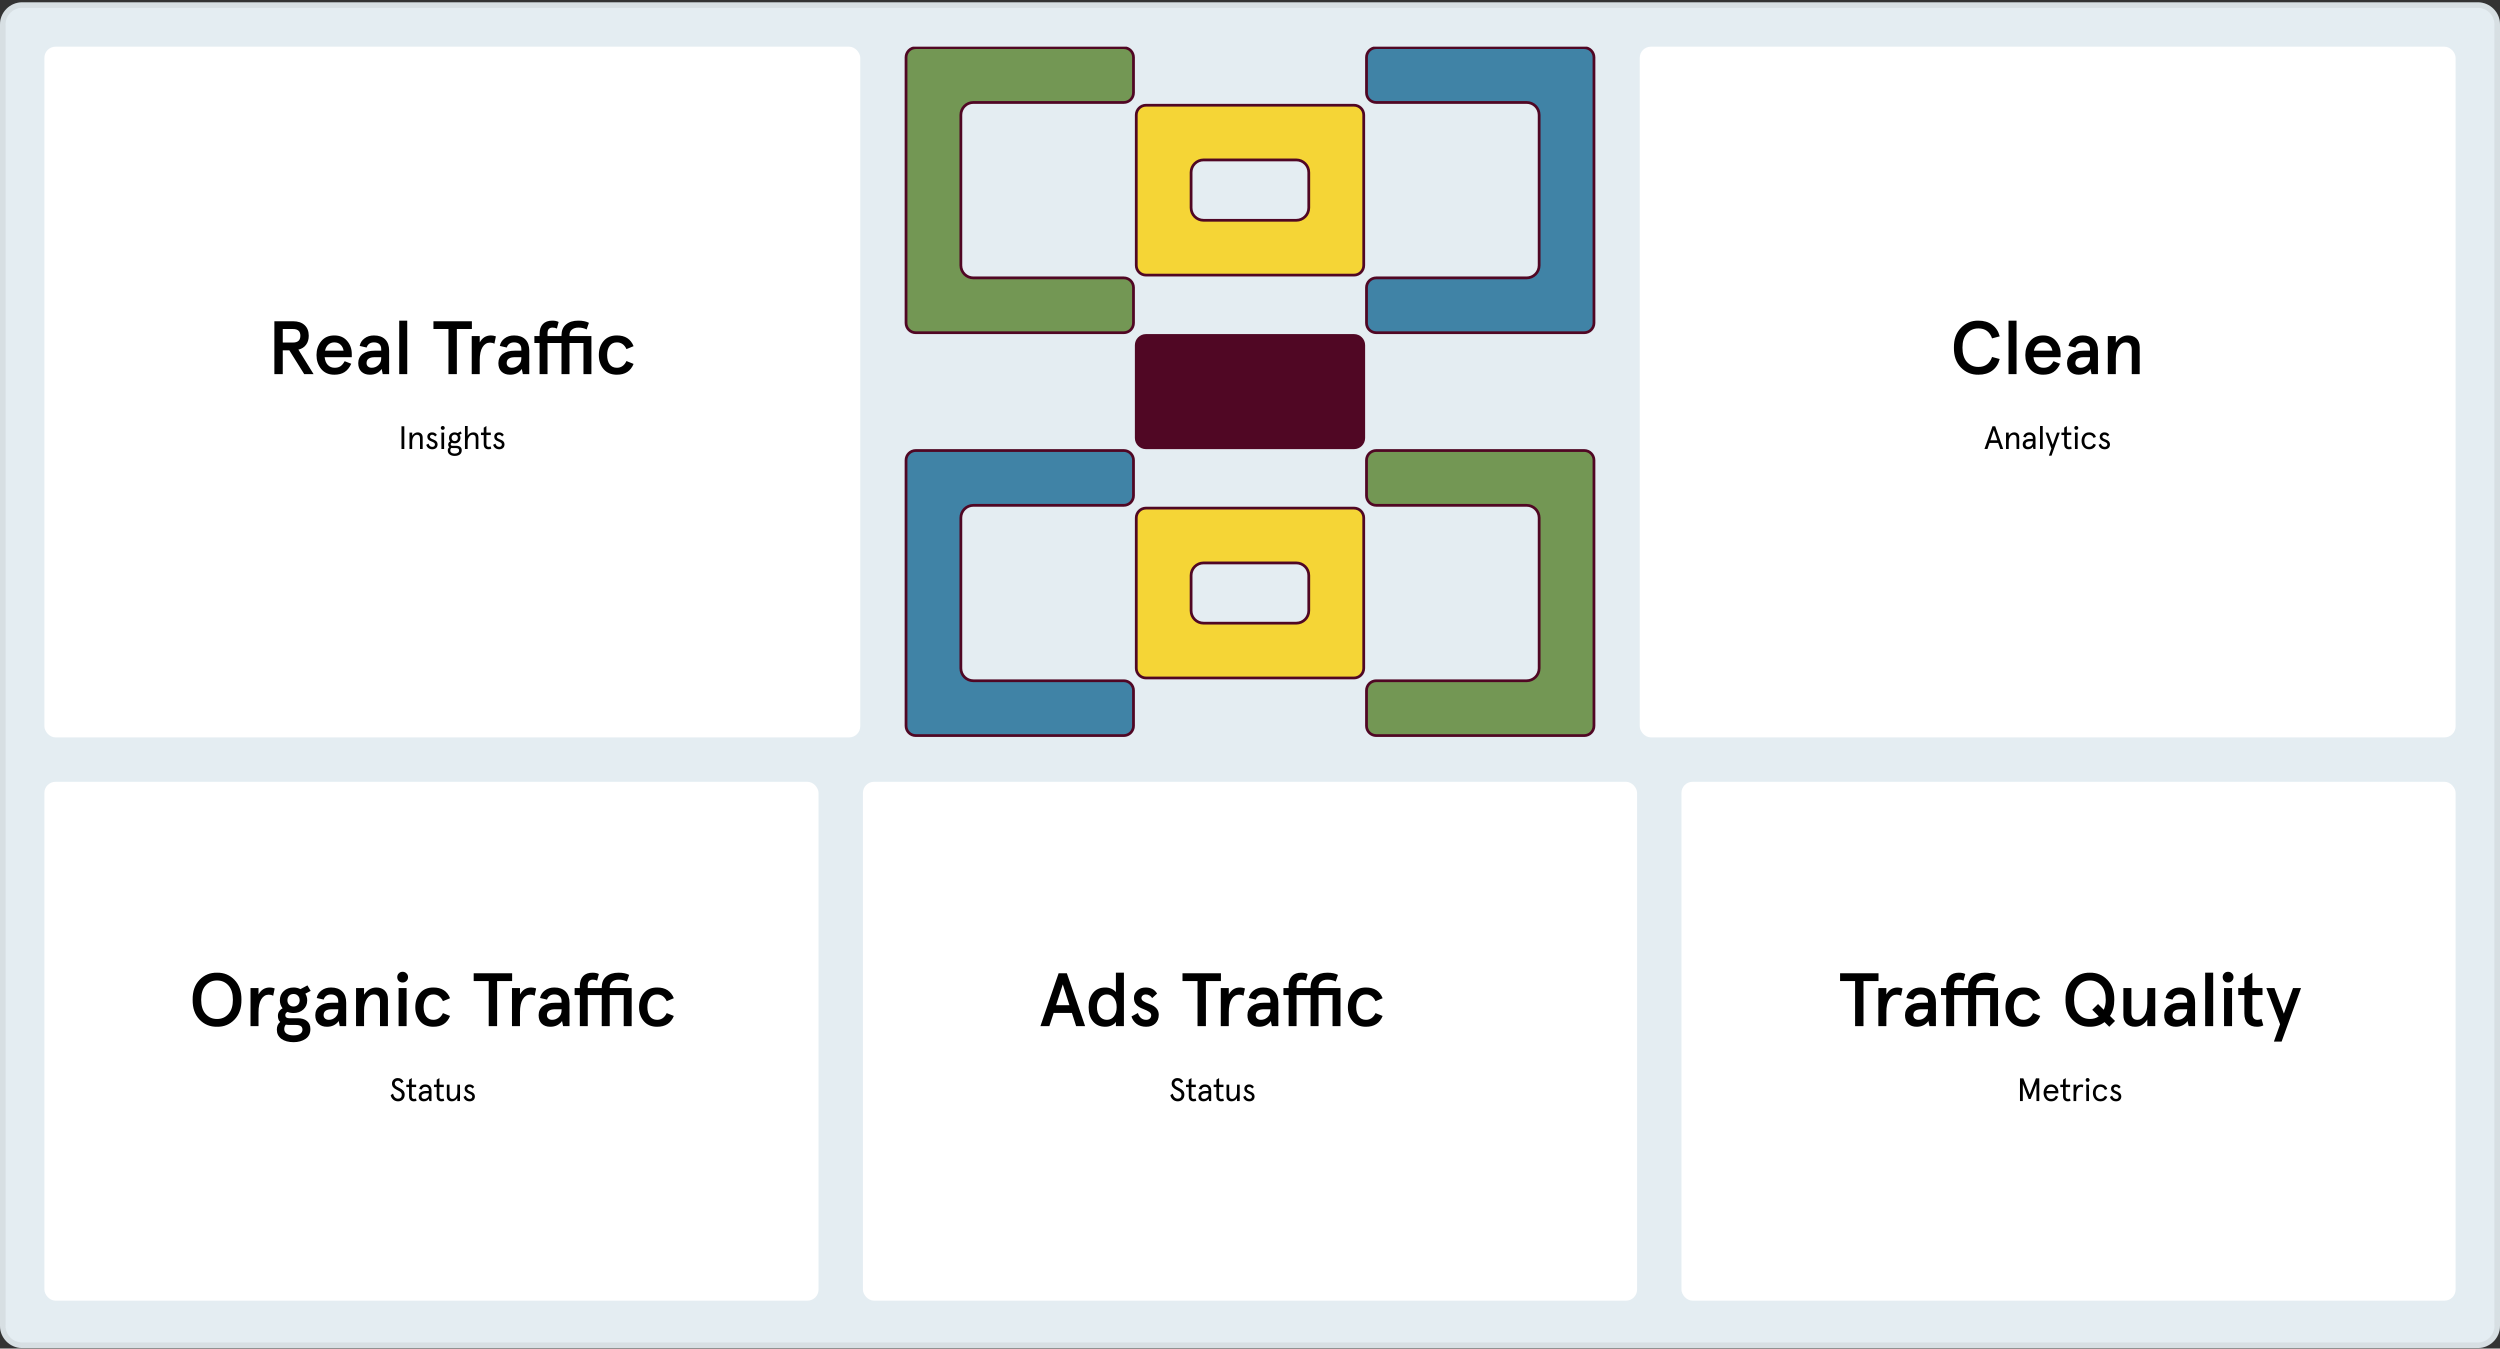 <svg width="901" height="486" viewBox="0 0 901 486" fill="none" xmlns="http://www.w3.org/2000/svg">
<rect x="0" y="0" width="901" height="486" fill="#333333" stroke="none"/>
<path d="M0 8.829C0 4.411 3.582 0.829 8 0.829H893C897.418 0.829 901 4.411 901 8.829V477.829C901 482.247 897.418 485.829 893 485.829H8C3.582 485.829 0 482.247 0 477.829V8.829Z" fill="#E4EDF2"/>
<path d="M1 8.829C1 4.963 4.134 1.829 8 1.829H893C896.866 1.829 900 4.963 900 8.829V477.829C900 481.695 896.866 484.829 893 484.829H8C4.134 484.829 1 481.695 1 477.829V8.829Z" stroke="#91928F" stroke-opacity="0.15" stroke-width="2"/>
<g clip-path="url(#clip0_13468_16988)">
<rect x="16" y="16.829" width="294.035" height="248.929" rx="4" fill="white"/>
<path d="M98.885 134.829V115.776H105.581C107.378 115.776 108.775 116.238 109.773 117.164C110.771 118.089 111.27 119.369 111.27 121.002C111.27 122.308 110.944 123.397 110.29 124.268C109.655 125.139 108.739 125.72 107.541 126.01L113.012 134.829H109.637L104.275 126.255H101.907V134.829H98.885ZM101.907 123.451H105.581C107.36 123.451 108.249 122.635 108.249 121.002C108.249 119.387 107.36 118.579 105.581 118.579H101.907V123.451ZM126.777 127.534V128.732H117.005C117.132 129.93 117.513 130.864 118.148 131.536C118.783 132.207 119.609 132.543 120.625 132.543C121.442 132.543 122.131 132.361 122.694 131.998C123.256 131.617 123.764 131.009 124.218 130.175L126.586 131.1C125.987 132.443 125.189 133.441 124.191 134.094C123.211 134.729 121.977 135.047 120.489 135.047C118.475 135.047 116.896 134.357 115.753 132.978C114.628 131.581 114.065 129.911 114.065 127.97C114.065 126.028 114.628 124.368 115.753 122.989C116.896 121.591 118.475 120.893 120.489 120.893C122.449 120.893 123.982 121.546 125.089 122.853C126.214 124.159 126.777 125.72 126.777 127.534ZM117.141 126.391H123.837C123.674 125.466 123.302 124.74 122.721 124.214C122.158 123.669 121.414 123.397 120.489 123.397C119.654 123.397 118.937 123.66 118.339 124.186C117.758 124.694 117.359 125.429 117.141 126.391ZM129.112 130.882C129.112 129.485 129.638 128.387 130.69 127.589C131.743 126.79 133.176 126.391 134.991 126.391H137.386V125.792C137.386 124.994 137.15 124.395 136.678 123.996C136.207 123.597 135.572 123.397 134.773 123.397C133.43 123.397 132.55 124.014 132.133 125.248L129.629 124.676C129.846 123.551 130.427 122.644 131.371 121.954C132.314 121.247 133.448 120.893 134.773 120.893C136.497 120.893 137.84 121.365 138.802 122.308C139.763 123.252 140.244 124.604 140.244 126.364V134.829H137.931L137.55 132.978C136.551 134.357 135.136 135.047 133.303 135.047C132.051 135.047 131.035 134.684 130.255 133.958C129.493 133.214 129.112 132.189 129.112 130.882ZM137.386 129.086V128.732H135.1C133.104 128.732 132.106 129.44 132.106 130.855C132.106 131.363 132.278 131.771 132.623 132.08C132.968 132.388 133.421 132.543 133.984 132.543C134.873 132.543 135.662 132.234 136.352 131.617C137.041 130.982 137.386 130.138 137.386 129.086ZM143.881 134.829V115.558H146.766V134.829H143.881ZM161.628 134.829V118.579H156.212V115.776H170.066V118.579H164.65V134.829H161.628ZM170.01 134.829V121.111H172.895V123.397C173.821 121.728 175.173 120.893 176.951 120.893C177.477 120.893 178.067 121.002 178.72 121.219L178.176 123.887C177.722 123.615 177.196 123.479 176.597 123.479C175.472 123.479 174.574 124.023 173.903 125.112C173.231 126.182 172.895 127.752 172.895 129.821V134.829H170.01ZM179.616 130.882C179.616 129.485 180.142 128.387 181.195 127.589C182.247 126.79 183.681 126.391 185.495 126.391H187.891V125.792C187.891 124.994 187.655 124.395 187.183 123.996C186.711 123.597 186.076 123.397 185.278 123.397C183.935 123.397 183.055 124.014 182.637 125.248L180.133 124.676C180.351 123.551 180.932 122.644 181.875 121.954C182.819 121.247 183.953 120.893 185.278 120.893C187.002 120.893 188.344 121.365 189.306 122.308C190.268 123.252 190.749 124.604 190.749 126.364V134.829H188.435L188.054 132.978C187.056 134.357 185.641 135.047 183.808 135.047C182.556 135.047 181.54 134.684 180.759 133.958C179.997 133.214 179.616 132.189 179.616 130.882ZM187.891 129.086V128.732H185.604C183.608 128.732 182.61 129.44 182.61 130.855C182.61 131.363 182.783 131.771 183.127 132.08C183.472 132.388 183.926 132.543 184.488 132.543C185.378 132.543 186.167 132.234 186.856 131.617C187.546 130.982 187.891 130.138 187.891 129.086ZM194.47 134.829V123.615H192.591V121.111H194.47V120.348C194.47 118.788 194.869 117.599 195.667 116.783C196.466 115.966 197.591 115.558 199.042 115.558C200.004 115.558 200.766 115.721 201.329 116.048L200.703 118.416C200.213 118.18 199.696 118.062 199.151 118.062C197.935 118.062 197.328 118.742 197.328 120.103V121.111H202.363V120.866C202.363 119.16 202.908 117.853 203.996 116.946C205.085 116.021 206.564 115.558 208.433 115.558C209.975 115.558 211.246 115.821 212.244 116.347L211.427 118.742C210.538 118.289 209.567 118.062 208.515 118.062C207.517 118.062 206.718 118.307 206.119 118.797C205.539 119.269 205.248 119.94 205.248 120.811V121.111H213.142V134.829H210.284V123.615H205.248V134.829H202.363V123.615H197.328V134.829H194.47ZM217.533 133.033C216.39 131.69 215.819 130.002 215.819 127.97C215.819 125.937 216.39 124.25 217.533 122.907C218.677 121.564 220.274 120.893 222.324 120.893C225.318 120.893 227.323 122.181 228.34 124.758L225.781 125.82C225.037 124.204 223.885 123.397 222.324 123.397C221.199 123.397 220.328 123.814 219.711 124.649C219.112 125.466 218.813 126.573 218.813 127.97C218.813 129.367 219.112 130.483 219.711 131.318C220.328 132.134 221.199 132.543 222.324 132.543C223.866 132.543 225.019 131.735 225.781 130.12L228.34 131.154C227.305 133.749 225.3 135.047 222.324 135.047C220.274 135.047 218.677 134.375 217.533 133.033Z" fill="black"/>
<path d="M144.697 161.829V153.621H145.718V161.829H144.697ZM147.58 161.829V155.92H148.553V157.057C148.764 156.682 149.041 156.385 149.385 156.166C149.737 155.939 150.112 155.826 150.511 155.826C151.074 155.826 151.515 155.994 151.836 156.33C152.164 156.658 152.328 157.119 152.328 157.714V161.829H151.367V157.925C151.367 157.104 151.003 156.693 150.277 156.693C149.784 156.693 149.374 156.932 149.045 157.409C148.717 157.886 148.553 158.519 148.553 159.308V161.829H147.58ZM153.616 160.317L154.426 159.883C154.668 160.664 155.133 161.055 155.821 161.055C156.11 161.055 156.337 160.977 156.501 160.821C156.673 160.664 156.759 160.446 156.759 160.164C156.759 159.922 156.657 159.726 156.454 159.578C156.259 159.422 155.934 159.257 155.481 159.085C154.988 158.906 154.621 158.687 154.379 158.429C154.136 158.163 154.015 157.823 154.015 157.409C154.015 156.94 154.175 156.561 154.496 156.271C154.824 155.974 155.238 155.826 155.739 155.826C156.497 155.826 157.068 156.135 157.451 156.752L156.817 157.315C156.544 156.901 156.18 156.693 155.727 156.693C155.508 156.693 155.324 156.76 155.176 156.893C155.027 157.026 154.953 157.198 154.953 157.409C154.953 157.62 155.047 157.8 155.235 157.948C155.422 158.089 155.766 158.253 156.266 158.441C157.228 158.792 157.709 159.355 157.709 160.129C157.709 160.684 157.537 161.122 157.193 161.442C156.849 161.763 156.391 161.923 155.821 161.923C155.242 161.923 154.762 161.774 154.379 161.477C153.996 161.172 153.742 160.786 153.616 160.317ZM159.087 161.829V155.92H160.061V161.829H159.087ZM158.865 154.219C158.865 154.016 158.931 153.848 159.064 153.715C159.205 153.582 159.373 153.516 159.568 153.516C159.771 153.516 159.939 153.582 160.072 153.715C160.213 153.848 160.283 154.016 160.283 154.219C160.283 154.423 160.213 154.591 160.072 154.724C159.939 154.856 159.771 154.923 159.568 154.923C159.373 154.923 159.205 154.856 159.064 154.724C158.931 154.583 158.865 154.415 158.865 154.219ZM161.378 162.368C161.378 161.86 161.57 161.454 161.953 161.149C161.672 160.946 161.531 160.629 161.531 160.199C161.531 159.707 161.773 159.336 162.258 159.085C161.969 158.741 161.824 158.315 161.824 157.807C161.824 157.221 162.019 156.744 162.41 156.377C162.809 156.009 163.301 155.826 163.888 155.826C164.239 155.826 164.587 155.916 164.931 156.095L165.998 155.497L166.42 156.224L165.588 156.67C165.822 157.006 165.94 157.385 165.94 157.807C165.94 158.401 165.744 158.882 165.353 159.25C164.97 159.609 164.482 159.789 163.888 159.789C163.528 159.789 163.184 159.711 162.856 159.554C162.582 159.687 162.445 159.883 162.445 160.141C162.445 160.492 162.668 160.668 163.114 160.668H164.533C165.111 160.668 165.568 160.805 165.904 161.079C166.241 161.352 166.409 161.751 166.409 162.275C166.409 162.963 166.174 163.475 165.705 163.811C165.244 164.147 164.642 164.315 163.899 164.315C163.126 164.315 162.512 164.139 162.059 163.787C161.605 163.443 161.378 162.97 161.378 162.368ZM164.697 158.663C164.908 158.444 165.013 158.159 165.013 157.807C165.013 157.456 164.908 157.174 164.697 156.963C164.486 156.744 164.216 156.635 163.888 156.635C163.559 156.635 163.29 156.744 163.079 156.963C162.868 157.174 162.762 157.456 162.762 157.807C162.762 158.159 162.868 158.444 163.079 158.663C163.29 158.874 163.559 158.98 163.888 158.98C164.216 158.98 164.486 158.874 164.697 158.663ZM165.459 162.368C165.459 161.782 165.095 161.489 164.368 161.489H163.301C163.083 161.489 162.879 161.477 162.692 161.454C162.426 161.641 162.293 161.939 162.293 162.345C162.293 162.697 162.43 162.97 162.703 163.166C162.985 163.369 163.383 163.471 163.899 163.471C164.384 163.471 164.763 163.369 165.037 163.166C165.318 162.97 165.459 162.705 165.459 162.368ZM167.572 161.829V153.528H168.545V157.104C168.733 156.705 169.01 156.392 169.378 156.166C169.745 155.939 170.144 155.826 170.574 155.826C171.16 155.826 171.613 155.99 171.934 156.318C172.254 156.639 172.415 157.104 172.415 157.714V161.829H171.453V157.948C171.453 157.112 171.082 156.693 170.339 156.693C169.839 156.693 169.413 156.932 169.061 157.409C168.717 157.886 168.545 158.523 168.545 159.32V161.829H167.572ZM174.334 160.023V156.787H173.337V155.92H174.334V154.149L175.307 153.528V155.92H176.89V156.787H175.307V160.094C175.307 160.735 175.58 161.055 176.128 161.055C176.386 161.055 176.612 161.001 176.808 160.891L177.054 161.712C176.773 161.853 176.436 161.923 176.046 161.923C175.506 161.923 175.084 161.763 174.779 161.442C174.482 161.122 174.334 160.649 174.334 160.023ZM177.731 160.317L178.54 159.883C178.782 160.664 179.248 161.055 179.935 161.055C180.225 161.055 180.451 160.977 180.615 160.821C180.787 160.664 180.873 160.446 180.873 160.164C180.873 159.922 180.772 159.726 180.569 159.578C180.373 159.422 180.049 159.257 179.595 159.085C179.103 158.906 178.736 158.687 178.493 158.429C178.251 158.163 178.13 157.823 178.13 157.409C178.13 156.94 178.29 156.561 178.61 156.271C178.939 155.974 179.353 155.826 179.853 155.826C180.612 155.826 181.182 156.135 181.565 156.752L180.932 157.315C180.658 156.901 180.295 156.693 179.842 156.693C179.623 156.693 179.439 156.76 179.291 156.893C179.142 157.026 179.068 157.198 179.068 157.409C179.068 157.62 179.162 157.8 179.349 157.948C179.537 158.089 179.881 158.253 180.381 158.441C181.342 158.792 181.823 159.355 181.823 160.129C181.823 160.684 181.651 161.122 181.307 161.442C180.963 161.763 180.506 161.923 179.935 161.923C179.357 161.923 178.876 161.774 178.493 161.477C178.11 161.172 177.856 160.786 177.731 160.317Z" fill="black"/>
<g clip-path="url(#clip1_13468_16988)">
<path d="M346.292 95.647C346.292 98.133 348.306 100.147 350.792 100.147H405.012C406.945 100.147 408.512 101.714 408.512 103.647V116.404C408.512 118.337 406.945 119.904 405.012 119.904H330.035C328.102 119.904 326.535 118.337 326.535 116.404V20.671C326.535 18.738 328.102 17.171 330.035 17.171H405.012C406.945 17.171 408.512 18.738 408.512 20.671V33.427C408.512 35.36 406.945 36.927 405.012 36.927H350.792C348.306 36.927 346.292 38.942 346.292 41.427V95.647Z" fill="#739754" stroke="#500724"/>
<path d="M570.965 17.171C572.898 17.171 574.465 18.738 574.465 20.671V116.404C574.465 118.337 572.898 119.904 570.965 119.904H495.988C494.055 119.904 492.488 118.337 492.488 116.404V103.647C492.488 101.714 494.055 100.147 495.988 100.147H550.209C552.694 100.147 554.709 98.133 554.709 95.647V41.427C554.709 38.942 552.694 36.927 550.209 36.927H495.988C494.055 36.927 492.488 35.36 492.488 33.427V20.671C492.488 18.738 494.055 17.171 495.988 17.171H570.965Z" fill="#4083A6" stroke="#500724"/>
<path d="M409.511 41.428C409.511 39.495 411.078 37.928 413.011 37.928H487.988C489.921 37.928 491.488 39.495 491.488 41.428V95.648C491.488 97.581 489.921 99.148 487.988 99.148H413.011C411.078 99.148 409.511 97.581 409.511 95.648V41.428ZM467.183 79.392C469.668 79.392 471.683 77.377 471.683 74.892V62.136C471.683 59.65 469.668 57.636 467.183 57.636H433.767C431.282 57.636 429.267 59.65 429.267 62.136V74.892C429.267 77.377 431.282 79.392 433.767 79.392H467.183Z" fill="#F5D536" stroke="#500724"/>
<path d="M487.988 120.403H413.011C410.802 120.403 409.011 122.194 409.011 124.403V157.867C409.011 160.076 410.802 161.867 413.011 161.867H487.988C490.197 161.867 491.988 160.076 491.988 157.867V124.403C491.988 122.194 490.197 120.403 487.988 120.403Z" fill="#500724"/>
<path d="M346.291 240.844C346.291 243.329 348.306 245.344 350.791 245.344H405.012C406.945 245.344 408.512 246.911 408.512 248.844V261.6C408.512 263.533 406.945 265.1 405.012 265.1H330.035C328.102 265.1 326.535 263.533 326.535 261.6V165.867C326.535 163.934 328.102 162.367 330.035 162.367H405.012C406.945 162.367 408.512 163.934 408.512 165.867V178.623C408.512 180.556 406.945 182.123 405.012 182.123H350.791C348.306 182.123 346.291 184.138 346.291 186.623V240.844Z" fill="#4083A6" stroke="#500724"/>
<path d="M409.511 186.623C409.511 184.69 411.078 183.123 413.011 183.123H487.987C489.92 183.123 491.487 184.69 491.487 186.623V240.843C491.487 242.776 489.92 244.343 487.987 244.343H413.011C411.078 244.343 409.511 242.776 409.511 240.843V186.623ZM467.183 224.587C469.668 224.587 471.683 222.572 471.683 220.087V207.379C471.683 204.894 469.668 202.879 467.183 202.879H433.767C431.282 202.879 429.267 204.894 429.267 207.379V220.087C429.267 222.572 431.282 224.587 433.767 224.587H467.183Z" fill="#F5D536" stroke="#500724"/>
<path d="M570.965 162.367C572.898 162.367 574.465 163.934 574.465 165.867V261.6C574.465 263.533 572.898 265.1 570.965 265.1H495.988C494.055 265.1 492.488 263.533 492.488 261.6V248.844C492.488 246.911 494.055 245.344 495.988 245.344H550.209C552.694 245.344 554.709 243.329 554.709 240.844V186.623C554.709 184.138 552.694 182.123 550.209 182.123H495.988C494.055 182.123 492.488 180.556 492.488 178.623V165.867C492.488 163.934 494.055 162.367 495.988 162.367H570.965Z" fill="#739754" stroke="#500724"/>
</g>
<rect x="590.965" y="16.829" width="294.035" height="248.929" rx="4" fill="white"/>
<path d="M704.193 125.302C704.156 122.308 705 119.931 706.724 118.171C708.448 116.393 710.544 115.522 713.012 115.558C715.008 115.558 716.668 116.057 717.993 117.055C719.336 118.035 720.234 119.423 720.687 121.219L717.938 121.954C717.122 119.559 715.479 118.361 713.012 118.361C711.324 118.361 709.945 118.969 708.874 120.185C707.804 121.383 707.268 123.089 707.268 125.302C707.268 127.516 707.804 129.231 708.874 130.447C709.945 131.644 711.324 132.243 713.012 132.243C715.479 132.243 717.122 131.046 717.938 128.65L720.687 129.385C720.234 131.182 719.336 132.579 717.993 133.577C716.668 134.557 715.008 135.047 713.012 135.047C710.544 135.083 708.448 134.221 706.724 132.461C705 130.683 704.156 128.296 704.193 125.302ZM723.878 134.829V115.558H726.763V134.829H723.878ZM742.632 127.534V128.732H732.86C732.987 129.93 733.369 130.864 734.004 131.536C734.639 132.207 735.464 132.543 736.481 132.543C737.297 132.543 737.987 132.361 738.549 131.998C739.112 131.617 739.62 131.009 740.074 130.175L742.442 131.1C741.843 132.443 741.044 133.441 740.046 134.094C739.066 134.729 737.833 135.047 736.345 135.047C734.33 135.047 732.752 134.357 731.608 132.978C730.483 131.581 729.921 129.911 729.921 127.97C729.921 126.028 730.483 124.368 731.608 122.989C732.752 121.591 734.33 120.893 736.345 120.893C738.304 120.893 739.838 121.546 740.945 122.853C742.07 124.159 742.632 125.72 742.632 127.534ZM732.997 126.391H739.692C739.529 125.466 739.157 124.74 738.576 124.214C738.014 123.669 737.27 123.397 736.345 123.397C735.51 123.397 734.793 123.66 734.194 124.186C733.614 124.694 733.214 125.429 732.997 126.391ZM744.967 130.882C744.967 129.485 745.493 128.387 746.546 127.589C747.598 126.79 749.032 126.391 750.846 126.391H753.242V125.792C753.242 124.994 753.006 124.395 752.534 123.996C752.062 123.597 751.427 123.397 750.629 123.397C749.286 123.397 748.406 124.014 747.988 125.248L745.484 124.676C745.702 123.551 746.283 122.644 747.226 121.954C748.17 121.247 749.304 120.893 750.629 120.893C752.353 120.893 753.695 121.365 754.657 122.308C755.619 123.252 756.1 124.604 756.1 126.364V134.829H753.786L753.405 132.978C752.407 134.357 750.992 135.047 749.159 135.047C747.907 135.047 746.891 134.684 746.11 133.958C745.348 133.214 744.967 132.189 744.967 130.882ZM753.242 129.086V128.732H750.955C748.959 128.732 747.961 129.44 747.961 130.855C747.961 131.363 748.134 131.771 748.478 132.08C748.823 132.388 749.277 132.543 749.839 132.543C750.729 132.543 751.518 132.234 752.207 131.617C752.897 130.982 753.242 130.138 753.242 129.086ZM759.657 134.829V121.111H762.542V123.506C763.05 122.689 763.685 122.054 764.447 121.601C765.227 121.129 766.053 120.893 766.924 120.893C768.213 120.893 769.238 121.265 770 122.009C770.762 122.753 771.143 123.796 771.143 125.139V134.829H768.285V125.901C768.285 124.232 767.541 123.397 766.053 123.397C765.073 123.397 764.239 123.923 763.549 124.976C762.878 126.028 762.542 127.435 762.542 129.195V134.829H759.657Z" fill="black"/>
<path d="M715.194 161.829L718.102 153.621H719.063L721.959 161.829H720.892L720.142 159.625H717.023L716.272 161.829H715.194ZM717.328 158.675H719.837L718.582 154.993L717.328 158.675ZM722.975 161.829V155.92H723.948V157.057C724.159 156.682 724.436 156.385 724.78 156.166C725.132 155.939 725.507 155.826 725.906 155.826C726.469 155.826 726.911 155.994 727.231 156.33C727.559 156.658 727.723 157.119 727.723 157.714V161.829H726.762V157.925C726.762 157.104 726.399 156.693 725.672 156.693C725.179 156.693 724.769 156.932 724.44 157.409C724.112 157.886 723.948 158.519 723.948 159.308V161.829H722.975ZM728.99 160.129C728.99 159.511 729.221 159.035 729.682 158.698C730.143 158.362 730.784 158.194 731.605 158.194H732.637V157.936C732.637 157.522 732.523 157.213 732.297 157.01C732.078 156.799 731.773 156.693 731.382 156.693C730.733 156.693 730.303 157.014 730.092 157.655L729.225 157.456C729.311 156.955 729.549 156.561 729.94 156.271C730.354 155.974 730.835 155.826 731.382 155.826C732.054 155.826 732.59 156.021 732.989 156.412C733.395 156.803 733.598 157.346 733.598 158.042V161.829H732.836L732.66 160.973C732.254 161.606 731.64 161.923 730.819 161.923C730.272 161.923 729.831 161.77 729.494 161.466C729.158 161.153 728.99 160.707 728.99 160.129ZM732.637 159.214V159.027H731.64C730.546 159.027 729.999 159.39 729.999 160.117C729.999 160.414 730.085 160.645 730.257 160.809C730.436 160.973 730.683 161.055 730.995 161.055C731.433 161.055 731.816 160.899 732.144 160.586C732.473 160.266 732.637 159.808 732.637 159.214ZM735.227 161.829V153.528H736.2V161.829H735.227ZM741.352 155.92H742.337L739.37 164.221H738.421L739.323 161.665L737.201 155.92H738.198L739.804 160.293L741.352 155.92ZM743.935 160.023V156.787H742.938V155.92H743.935V154.149L744.908 153.528V155.92H746.491V156.787H744.908V160.094C744.908 160.735 745.182 161.055 745.729 161.055C745.987 161.055 746.213 161.001 746.409 160.891L746.655 161.712C746.374 161.853 746.038 161.923 745.647 161.923C745.107 161.923 744.685 161.763 744.38 161.442C744.083 161.122 743.935 160.649 743.935 160.023ZM747.811 161.829V155.92H748.784V161.829H747.811ZM747.588 154.219C747.588 154.016 747.654 153.848 747.787 153.715C747.928 153.582 748.096 153.516 748.291 153.516C748.495 153.516 748.663 153.582 748.796 153.715C748.936 153.848 749.007 154.016 749.007 154.219C749.007 154.423 748.936 154.591 748.796 154.724C748.663 154.856 748.495 154.923 748.291 154.923C748.096 154.923 747.928 154.856 747.787 154.724C747.654 154.583 747.588 154.415 747.588 154.219ZM750.923 161.044C750.438 160.457 750.196 159.734 750.196 158.874C750.196 158.014 750.438 157.291 750.923 156.705C751.408 156.119 752.068 155.826 752.904 155.826C754.147 155.826 754.972 156.377 755.378 157.479L754.511 157.819C754.206 157.069 753.67 156.693 752.904 156.693C752.365 156.693 751.947 156.893 751.65 157.291C751.353 157.69 751.204 158.218 751.204 158.874C751.204 159.531 751.353 160.059 751.65 160.457C751.947 160.856 752.365 161.055 752.904 161.055C753.647 161.055 754.182 160.68 754.511 159.93L755.378 160.27C754.949 161.372 754.124 161.923 752.904 161.923C752.068 161.923 751.408 161.63 750.923 161.044ZM756.344 160.317L757.153 159.883C757.395 160.664 757.86 161.055 758.548 161.055C758.837 161.055 759.064 160.977 759.228 160.821C759.4 160.664 759.486 160.446 759.486 160.164C759.486 159.922 759.384 159.726 759.181 159.578C758.986 159.422 758.661 159.257 758.208 159.085C757.716 158.906 757.348 158.687 757.106 158.429C756.864 158.163 756.742 157.823 756.742 157.409C756.742 156.94 756.903 156.561 757.223 156.271C757.551 155.974 757.966 155.826 758.466 155.826C759.224 155.826 759.795 156.135 760.178 156.752L759.545 157.315C759.271 156.901 758.908 156.693 758.454 156.693C758.235 156.693 758.052 156.76 757.903 156.893C757.755 157.026 757.68 157.198 757.68 157.409C757.68 157.62 757.774 157.8 757.962 157.948C758.149 158.089 758.493 158.253 758.994 158.441C759.955 158.792 760.436 159.355 760.436 160.129C760.436 160.684 760.264 161.122 759.92 161.442C759.576 161.763 759.119 161.923 758.548 161.923C757.97 161.923 757.489 161.774 757.106 161.477C756.723 161.172 756.469 160.786 756.344 160.317Z" fill="black"/>
</g>
<g clip-path="url(#clip2_13468_16988)">
<rect x="16" y="281.759" width="279" height="187" rx="4" fill="white"/>
<path d="M69.429 360.302C69.392 357.29 70.218 354.904 71.906 353.144C73.611 351.383 75.716 350.522 78.22 350.558C80.725 350.522 82.82 351.383 84.508 353.144C86.214 354.904 87.049 357.29 87.012 360.302C87.049 363.315 86.214 365.701 84.508 367.461C82.82 369.221 80.725 370.083 78.22 370.047C75.716 370.083 73.611 369.221 71.906 367.461C70.218 365.701 69.392 363.315 69.429 360.302ZM82.331 365.447C83.401 364.249 83.936 362.534 83.936 360.302C83.936 358.07 83.401 356.356 82.331 355.158C81.26 353.96 79.89 353.361 78.22 353.361C76.551 353.361 75.181 353.96 74.11 355.158C73.04 356.356 72.504 358.07 72.504 360.302C72.504 362.534 73.04 364.249 74.11 365.447C75.181 366.644 76.551 367.243 78.22 367.243C79.89 367.243 81.26 366.644 82.331 365.447ZM90.284 369.829V356.111H93.169V358.397C94.094 356.728 95.446 355.893 97.225 355.893C97.751 355.893 98.341 356.002 98.994 356.219L98.449 358.887C97.996 358.615 97.469 358.479 96.871 358.479C95.746 358.479 94.847 359.023 94.176 360.112C93.505 361.182 93.169 362.752 93.169 364.821V369.829H90.284ZM99.775 371.081C99.775 369.92 100.175 368.994 100.973 368.305C100.429 367.797 100.157 367.08 100.157 366.154C100.157 364.921 100.719 364.004 101.844 363.405C101.191 362.552 100.864 361.591 100.864 360.52C100.864 359.141 101.336 358.025 102.28 357.172C103.223 356.319 104.394 355.893 105.791 355.893C106.698 355.893 107.524 356.092 108.268 356.492L110.799 355.131L111.97 357.118L110.037 358.125C110.491 358.814 110.718 359.613 110.718 360.52C110.718 361.899 110.246 363.006 109.302 363.841C108.377 364.676 107.206 365.093 105.791 365.093C104.993 365.093 104.267 364.957 103.613 364.685C103.087 364.957 102.824 365.347 102.824 365.855C102.824 366.599 103.296 366.971 104.239 366.971H107.261C108.694 366.971 109.819 367.307 110.636 367.978C111.453 368.65 111.861 369.611 111.861 370.863C111.861 372.442 111.28 373.622 110.119 374.402C108.939 375.2 107.506 375.6 105.818 375.6C103.985 375.6 102.516 375.2 101.409 374.402C100.32 373.604 99.775 372.497 99.775 371.081ZM107.996 360.52C107.996 359.831 107.787 359.277 107.37 358.86C106.971 358.442 106.444 358.234 105.791 358.234C105.138 358.234 104.602 358.442 104.185 358.86C103.786 359.277 103.586 359.831 103.586 360.52C103.586 361.173 103.795 361.709 104.212 362.126C104.63 362.543 105.156 362.752 105.791 362.752C106.426 362.752 106.952 362.543 107.37 362.126C107.787 361.709 107.996 361.173 107.996 360.52ZM109.003 371.081C109.003 369.956 108.223 369.394 106.662 369.394H104.539C103.904 369.394 103.396 369.357 103.015 369.285C102.634 369.666 102.443 370.21 102.443 370.918C102.443 371.626 102.742 372.17 103.341 372.551C103.94 372.95 104.766 373.15 105.818 373.15C106.816 373.15 107.597 372.968 108.159 372.605C108.722 372.243 109.003 371.734 109.003 371.081ZM113.632 365.882C113.632 364.485 114.158 363.387 115.211 362.589C116.263 361.79 117.697 361.391 119.511 361.391H121.907V360.792C121.907 359.994 121.671 359.395 121.199 358.996C120.727 358.597 120.092 358.397 119.294 358.397C117.951 358.397 117.071 359.014 116.653 360.248L114.149 359.676C114.367 358.551 114.948 357.644 115.891 356.954C116.835 356.247 117.969 355.893 119.294 355.893C121.018 355.893 122.36 356.365 123.322 357.308C124.284 358.252 124.765 359.604 124.765 361.364V369.829H122.451L122.07 367.978C121.072 369.357 119.657 370.047 117.824 370.047C116.572 370.047 115.556 369.684 114.775 368.958C114.013 368.214 113.632 367.189 113.632 365.882ZM121.907 364.086V363.732H119.62C117.624 363.732 116.626 364.44 116.626 365.855C116.626 366.363 116.799 366.771 117.143 367.08C117.488 367.388 117.942 367.543 118.504 367.543C119.393 367.543 120.183 367.234 120.872 366.617C121.562 365.982 121.907 365.138 121.907 364.086ZM128.322 369.829V356.111H131.207V358.506C131.715 357.689 132.35 357.054 133.112 356.601C133.892 356.129 134.718 355.893 135.589 355.893C136.878 355.893 137.903 356.265 138.665 357.009C139.427 357.753 139.808 358.796 139.808 360.139V369.829H136.95V360.901C136.95 359.232 136.206 358.397 134.718 358.397C133.738 358.397 132.903 358.923 132.214 359.976C131.543 361.028 131.207 362.435 131.207 364.195V369.829H128.322ZM143.659 369.829V356.111H146.544V369.829H143.659ZM143.713 353.552C143.351 353.171 143.169 352.708 143.169 352.164C143.169 351.619 143.351 351.166 143.713 350.803C144.076 350.422 144.539 350.231 145.102 350.231C145.664 350.231 146.127 350.422 146.49 350.803C146.871 351.166 147.061 351.619 147.061 352.164C147.061 352.708 146.871 353.171 146.49 353.552C146.127 353.915 145.664 354.096 145.102 354.096C144.539 354.096 144.076 353.915 143.713 353.552ZM151.39 368.033C150.247 366.69 149.675 365.002 149.675 362.97C149.675 360.937 150.247 359.25 151.39 357.907C152.533 356.564 154.13 355.893 156.181 355.893C159.175 355.893 161.18 357.181 162.196 359.758L159.637 360.82C158.893 359.204 157.741 358.397 156.181 358.397C155.055 358.397 154.184 358.814 153.567 359.649C152.969 360.466 152.669 361.573 152.669 362.97C152.669 364.367 152.969 365.483 153.567 366.318C154.184 367.134 155.055 367.543 156.181 367.543C157.723 367.543 158.875 366.735 159.637 365.12L162.196 366.154C161.162 368.749 159.157 370.047 156.181 370.047C154.13 370.047 152.533 369.375 151.39 368.033ZM176.133 369.829V353.579H170.716V350.776H184.571V353.579H179.154V369.829H176.133ZM184.515 369.829V356.111H187.4V358.397C188.325 356.728 189.677 355.893 191.455 355.893C191.982 355.893 192.571 356.002 193.225 356.219L192.68 358.887C192.227 358.615 191.7 358.479 191.102 358.479C189.977 358.479 189.078 359.023 188.407 360.112C187.736 361.182 187.4 362.752 187.4 364.821V369.829H184.515ZM194.12 365.882C194.12 364.485 194.647 363.387 195.699 362.589C196.752 361.79 198.185 361.391 200 361.391H202.395V360.792C202.395 359.994 202.159 359.395 201.687 358.996C201.216 358.597 200.58 358.397 199.782 358.397C198.439 358.397 197.559 359.014 197.142 360.248L194.638 359.676C194.855 358.551 195.436 357.644 196.38 356.954C197.323 356.247 198.457 355.893 199.782 355.893C201.506 355.893 202.849 356.365 203.811 357.308C204.772 358.252 205.253 359.604 205.253 361.364V369.829H202.939L202.558 367.978C201.56 369.357 200.145 370.047 198.312 370.047C197.06 370.047 196.044 369.684 195.264 368.958C194.502 368.214 194.12 367.189 194.12 365.882ZM202.395 364.086V363.732H200.109C198.113 363.732 197.115 364.44 197.115 365.855C197.115 366.363 197.287 366.771 197.632 367.08C197.977 367.388 198.43 367.543 198.993 367.543C199.882 367.543 200.671 367.234 201.361 366.617C202.05 365.982 202.395 365.138 202.395 364.086ZM208.974 369.829V358.615H207.096V356.111H208.974V355.348C208.974 353.788 209.373 352.599 210.172 351.783C210.97 350.966 212.095 350.558 213.547 350.558C214.508 350.558 215.271 350.721 215.833 351.048L215.207 353.416C214.717 353.18 214.2 353.062 213.656 353.062C212.44 353.062 211.832 353.742 211.832 355.103V356.111H216.867V355.866C216.867 354.16 217.412 352.853 218.501 351.946C219.589 351.021 221.068 350.558 222.937 350.558C224.48 350.558 225.75 350.821 226.748 351.347L225.932 353.742C225.042 353.289 224.072 353.062 223.019 353.062C222.021 353.062 221.223 353.307 220.624 353.797C220.043 354.269 219.753 354.94 219.753 355.811V356.111H227.646V369.829H224.788V358.615H219.753V369.829H216.867V358.615H211.832V369.829H208.974ZM232.038 368.033C230.895 366.69 230.323 365.002 230.323 362.97C230.323 360.937 230.895 359.25 232.038 357.907C233.181 356.564 234.778 355.893 236.828 355.893C239.823 355.893 241.828 357.181 242.844 359.758L240.285 360.82C239.541 359.204 238.389 358.397 236.828 358.397C235.703 358.397 234.832 358.814 234.215 359.649C233.617 360.466 233.317 361.573 233.317 362.97C233.317 364.367 233.617 365.483 234.215 366.318C234.832 367.134 235.703 367.543 236.828 367.543C238.371 367.543 239.523 366.735 240.285 365.12L242.844 366.154C241.81 368.749 239.804 370.047 236.828 370.047C234.778 370.047 233.181 369.375 232.038 368.033Z" fill="black"/>
<path d="M140.805 394.683L141.649 394.156C141.946 395.367 142.552 395.973 143.466 395.973C143.873 395.973 144.197 395.852 144.439 395.61C144.69 395.367 144.815 395.023 144.815 394.578C144.815 394.289 144.736 394.035 144.58 393.816C144.432 393.62 144.248 393.456 144.029 393.323C143.818 393.183 143.474 392.999 142.997 392.772C142.427 392.499 141.997 392.186 141.707 391.834C141.418 391.482 141.274 391.049 141.274 390.533C141.274 389.954 141.469 389.477 141.86 389.102C142.258 388.719 142.751 388.528 143.337 388.528C144.346 388.528 145.045 388.973 145.436 389.864L144.604 390.392C144.361 389.782 143.939 389.477 143.337 389.477C143.025 389.477 142.767 389.575 142.563 389.771C142.368 389.958 142.27 390.193 142.27 390.474C142.27 390.748 142.344 390.982 142.493 391.178C142.634 391.357 142.81 391.514 143.021 391.647C143.232 391.779 143.544 391.94 143.959 392.127C144.6 392.417 145.073 392.745 145.377 393.112C145.69 393.48 145.846 393.953 145.846 394.531C145.846 395.242 145.62 395.821 145.166 396.266C144.721 396.704 144.15 396.923 143.454 396.923C142.782 396.923 142.2 396.708 141.707 396.278C141.215 395.848 140.914 395.317 140.805 394.683ZM147.427 395.023V391.787H146.43V390.92H147.427V389.149L148.4 388.528V390.92H149.983V391.787H148.4V395.094C148.4 395.735 148.674 396.055 149.221 396.055C149.479 396.055 149.706 396.001 149.901 395.891L150.147 396.712C149.866 396.853 149.53 396.923 149.139 396.923C148.6 396.923 148.178 396.763 147.873 396.442C147.576 396.122 147.427 395.649 147.427 395.023ZM150.906 395.129C150.906 394.511 151.137 394.035 151.598 393.698C152.059 393.362 152.7 393.194 153.521 393.194H154.553V392.936C154.553 392.522 154.44 392.213 154.213 392.01C153.994 391.799 153.689 391.693 153.298 391.693C152.649 391.693 152.22 392.014 152.008 392.655L151.141 392.456C151.227 391.955 151.465 391.561 151.856 391.271C152.27 390.974 152.751 390.826 153.298 390.826C153.97 390.826 154.506 391.021 154.905 391.412C155.311 391.803 155.514 392.346 155.514 393.042V396.829H154.752L154.576 395.973C154.17 396.606 153.556 396.923 152.735 396.923C152.188 396.923 151.747 396.77 151.41 396.466C151.074 396.153 150.906 395.707 150.906 395.129ZM154.553 394.214V394.027H153.556C152.462 394.027 151.915 394.39 151.915 395.117C151.915 395.414 152.001 395.645 152.173 395.809C152.352 395.973 152.599 396.055 152.911 396.055C153.349 396.055 153.732 395.899 154.06 395.586C154.389 395.266 154.553 394.808 154.553 394.214ZM157.389 395.023V391.787H156.392V390.92H157.389V389.149L158.362 388.528V390.92H159.945V391.787H158.362V395.094C158.362 395.735 158.636 396.055 159.183 396.055C159.441 396.055 159.668 396.001 159.863 395.891L160.109 396.712C159.828 396.853 159.492 396.923 159.101 396.923C158.562 396.923 158.139 396.763 157.835 396.442C157.538 396.122 157.389 395.649 157.389 395.023ZM161.036 395.035V390.92H162.009V394.824C162.009 395.645 162.369 396.055 163.088 396.055C163.588 396.055 164.002 395.817 164.331 395.34C164.659 394.855 164.823 394.218 164.823 393.429V390.92H165.785V396.829H164.823V395.692C164.612 396.067 164.331 396.368 163.979 396.595C163.627 396.813 163.252 396.923 162.853 396.923C162.291 396.923 161.845 396.759 161.517 396.43C161.196 396.094 161.036 395.629 161.036 395.035ZM167.061 395.317L167.87 394.883C168.113 395.664 168.578 396.055 169.266 396.055C169.555 396.055 169.781 395.977 169.946 395.821C170.118 395.664 170.204 395.446 170.204 395.164C170.204 394.922 170.102 394.726 169.899 394.578C169.703 394.422 169.379 394.257 168.926 394.085C168.433 393.906 168.066 393.687 167.823 393.429C167.581 393.163 167.46 392.823 167.46 392.409C167.46 391.94 167.62 391.561 167.941 391.271C168.269 390.974 168.683 390.826 169.183 390.826C169.942 390.826 170.512 391.135 170.895 391.752L170.262 392.315C169.989 391.901 169.625 391.693 169.172 391.693C168.953 391.693 168.769 391.76 168.621 391.893C168.472 392.026 168.398 392.198 168.398 392.409C168.398 392.62 168.492 392.8 168.679 392.948C168.867 393.089 169.211 393.253 169.711 393.441C170.673 393.792 171.153 394.355 171.153 395.129C171.153 395.684 170.981 396.122 170.637 396.442C170.293 396.763 169.836 396.923 169.266 396.923C168.687 396.923 168.206 396.774 167.823 396.477C167.44 396.172 167.186 395.786 167.061 395.317Z" fill="black"/>
<rect x="311" y="281.759" width="279" height="187" rx="4" fill="white"/>
<path d="M374.966 369.829L381.526 350.776H384.493L391.08 369.829H387.841L386.317 365.066H379.73L378.178 369.829H374.966ZM380.601 362.262H385.418L383.023 354.777L380.601 362.262ZM393.924 368.114C392.871 366.826 392.345 365.111 392.345 362.97C392.345 360.829 392.871 359.123 393.924 357.853C394.976 356.546 396.455 355.893 398.36 355.893C399.159 355.893 399.894 356.047 400.565 356.356C401.236 356.646 401.772 357.045 402.171 357.553V356.737V350.558H405.056V369.829H402.171V369.067V368.25C401.881 368.758 401.382 369.185 400.674 369.53C399.984 369.874 399.213 370.047 398.36 370.047C396.473 370.047 394.994 369.403 393.924 368.114ZM401.463 366.318C402.117 365.483 402.443 364.367 402.443 362.97C402.443 361.573 402.117 360.466 401.463 359.649C400.828 358.814 399.975 358.397 398.905 358.397C397.852 358.397 396.99 358.814 396.319 359.649C395.666 360.484 395.339 361.591 395.339 362.97C395.339 364.349 395.666 365.456 396.319 366.291C396.99 367.125 397.852 367.543 398.905 367.543C399.975 367.543 400.828 367.134 401.463 366.318ZM407.785 366.318L410.098 365.093C410.661 366.726 411.65 367.543 413.065 367.543C413.61 367.543 414.045 367.398 414.372 367.107C414.717 366.817 414.889 366.409 414.889 365.882C414.889 365.429 414.662 365.039 414.209 364.712C413.755 364.385 413.02 364.022 412.004 363.623C410.879 363.206 410.044 362.689 409.5 362.072C408.955 361.455 408.683 360.647 408.683 359.649C408.683 358.578 409.082 357.689 409.881 356.982C410.679 356.256 411.677 355.893 412.875 355.893C414.78 355.893 416.159 356.628 417.012 358.098L415.243 359.704C414.662 358.832 413.882 358.397 412.902 358.397C412.466 358.397 412.104 358.524 411.813 358.778C411.523 359.014 411.378 359.322 411.378 359.704C411.378 360.103 411.577 360.457 411.977 360.765C412.394 361.074 413.156 361.436 414.263 361.854C416.495 362.634 417.611 363.923 417.611 365.719C417.611 367.026 417.194 368.078 416.359 368.876C415.524 369.657 414.426 370.047 413.065 370.047C411.704 370.047 410.561 369.702 409.636 369.013C408.71 368.305 408.093 367.407 407.785 366.318ZM431.588 369.829V353.579H426.171V350.776H440.026V353.579H434.609V369.829H431.588ZM439.97 369.829V356.111H442.855V358.397C443.781 356.728 445.132 355.893 446.911 355.893C447.437 355.893 448.027 356.002 448.68 356.219L448.136 358.887C447.682 358.615 447.156 358.479 446.557 358.479C445.432 358.479 444.534 359.023 443.862 360.112C443.191 361.182 442.855 362.752 442.855 364.821V369.829H439.97ZM449.576 365.882C449.576 364.485 450.102 363.387 451.154 362.589C452.207 361.79 453.641 361.391 455.455 361.391H457.85V360.792C457.85 359.994 457.615 359.395 457.143 358.996C456.671 358.597 456.036 358.397 455.237 358.397C453.895 358.397 453.014 359.014 452.597 360.248L450.093 359.676C450.311 358.551 450.891 357.644 451.835 356.954C452.779 356.247 453.913 355.893 455.237 355.893C456.961 355.893 458.304 356.365 459.266 357.308C460.228 358.252 460.708 359.604 460.708 361.364V369.829H458.395L458.014 367.978C457.016 369.357 455.6 370.047 453.768 370.047C452.515 370.047 451.499 369.684 450.719 368.958C449.957 368.214 449.576 367.189 449.576 365.882ZM457.85 364.086V363.732H455.564C453.568 363.732 452.57 364.44 452.57 365.855C452.57 366.363 452.742 366.771 453.087 367.08C453.432 367.388 453.885 367.543 454.448 367.543C455.337 367.543 456.127 367.234 456.816 366.617C457.506 365.982 457.85 365.138 457.85 364.086ZM464.429 369.829V358.615H462.551V356.111H464.429V355.348C464.429 353.788 464.828 352.599 465.627 351.783C466.425 350.966 467.55 350.558 469.002 350.558C469.964 350.558 470.726 350.721 471.288 351.048L470.662 353.416C470.172 353.18 469.655 353.062 469.111 353.062C467.895 353.062 467.287 353.742 467.287 355.103V356.111H472.323V355.866C472.323 354.16 472.867 352.853 473.956 351.946C475.045 351.021 476.524 350.558 478.393 350.558C479.935 350.558 481.205 350.821 482.203 351.347L481.387 353.742C480.498 353.289 479.527 353.062 478.474 353.062C477.476 353.062 476.678 353.307 476.079 353.797C475.498 354.269 475.208 354.94 475.208 355.811V356.111H483.102V369.829H480.244V358.615H475.208V369.829H472.323V358.615H467.287V369.829H464.429ZM487.493 368.033C486.35 366.69 485.778 365.002 485.778 362.97C485.778 360.937 486.35 359.25 487.493 357.907C488.636 356.564 490.233 355.893 492.284 355.893C495.278 355.893 497.283 357.181 498.299 359.758L495.741 360.82C494.997 359.204 493.844 358.397 492.284 358.397C491.159 358.397 490.288 358.814 489.671 359.649C489.072 360.466 488.772 361.573 488.772 362.97C488.772 364.367 489.072 365.483 489.671 366.318C490.288 367.134 491.159 367.543 492.284 367.543C493.826 367.543 494.978 366.735 495.741 365.12L498.299 366.154C497.265 368.749 495.26 370.047 492.284 370.047C490.233 370.047 488.636 369.375 487.493 368.033Z" fill="black"/>
<path d="M421.805 394.683L422.649 394.156C422.946 395.367 423.552 395.973 424.466 395.973C424.873 395.973 425.197 395.852 425.439 395.61C425.69 395.367 425.815 395.023 425.815 394.578C425.815 394.289 425.736 394.035 425.58 393.816C425.432 393.62 425.248 393.456 425.029 393.323C424.818 393.183 424.474 392.999 423.997 392.772C423.427 392.499 422.997 392.186 422.707 391.834C422.418 391.482 422.274 391.049 422.274 390.533C422.274 389.954 422.469 389.477 422.86 389.102C423.258 388.719 423.751 388.528 424.337 388.528C425.346 388.528 426.045 388.973 426.436 389.864L425.604 390.392C425.361 389.782 424.939 389.477 424.337 389.477C424.025 389.477 423.767 389.575 423.563 389.771C423.368 389.958 423.27 390.193 423.27 390.474C423.27 390.748 423.344 390.982 423.493 391.178C423.634 391.357 423.81 391.514 424.021 391.647C424.232 391.779 424.544 391.94 424.959 392.127C425.6 392.417 426.073 392.745 426.377 393.112C426.69 393.48 426.846 393.953 426.846 394.531C426.846 395.242 426.62 395.821 426.166 396.266C425.721 396.704 425.15 396.923 424.454 396.923C423.782 396.923 423.2 396.708 422.707 396.278C422.215 395.848 421.914 395.317 421.805 394.683ZM428.427 395.023V391.787H427.43V390.92H428.427V389.149L429.4 388.528V390.92H430.983V391.787H429.4V395.094C429.4 395.735 429.674 396.055 430.221 396.055C430.479 396.055 430.706 396.001 430.901 395.891L431.147 396.712C430.866 396.853 430.53 396.923 430.139 396.923C429.6 396.923 429.178 396.763 428.873 396.442C428.576 396.122 428.427 395.649 428.427 395.023ZM431.906 395.129C431.906 394.511 432.137 394.035 432.598 393.698C433.059 393.362 433.7 393.194 434.521 393.194H435.553V392.936C435.553 392.522 435.44 392.213 435.213 392.01C434.994 391.799 434.689 391.693 434.298 391.693C433.649 391.693 433.22 392.014 433.008 392.655L432.141 392.456C432.227 391.955 432.465 391.561 432.856 391.271C433.27 390.974 433.751 390.826 434.298 390.826C434.97 390.826 435.506 391.021 435.905 391.412C436.311 391.803 436.514 392.346 436.514 393.042V396.829H435.752L435.576 395.973C435.17 396.606 434.556 396.923 433.735 396.923C433.188 396.923 432.747 396.77 432.41 396.466C432.074 396.153 431.906 395.707 431.906 395.129ZM435.553 394.214V394.027H434.556C433.462 394.027 432.915 394.39 432.915 395.117C432.915 395.414 433.001 395.645 433.173 395.809C433.352 395.973 433.599 396.055 433.911 396.055C434.349 396.055 434.732 395.899 435.06 395.586C435.389 395.266 435.553 394.808 435.553 394.214ZM438.389 395.023V391.787H437.392V390.92H438.389V389.149L439.362 388.528V390.92H440.945V391.787H439.362V395.094C439.362 395.735 439.636 396.055 440.183 396.055C440.441 396.055 440.668 396.001 440.863 395.891L441.109 396.712C440.828 396.853 440.492 396.923 440.101 396.923C439.562 396.923 439.139 396.763 438.835 396.442C438.538 396.122 438.389 395.649 438.389 395.023ZM442.036 395.035V390.92H443.009V394.824C443.009 395.645 443.369 396.055 444.088 396.055C444.588 396.055 445.002 395.817 445.331 395.34C445.659 394.855 445.823 394.218 445.823 393.429V390.92H446.785V396.829H445.823V395.692C445.612 396.067 445.331 396.368 444.979 396.595C444.627 396.813 444.252 396.923 443.853 396.923C443.291 396.923 442.845 396.759 442.517 396.43C442.196 396.094 442.036 395.629 442.036 395.035ZM448.061 395.317L448.87 394.883C449.113 395.664 449.578 396.055 450.266 396.055C450.555 396.055 450.781 395.977 450.946 395.821C451.118 395.664 451.204 395.446 451.204 395.164C451.204 394.922 451.102 394.726 450.899 394.578C450.703 394.422 450.379 394.257 449.926 394.085C449.433 393.906 449.066 393.687 448.823 393.429C448.581 393.163 448.46 392.823 448.46 392.409C448.46 391.94 448.62 391.561 448.941 391.271C449.269 390.974 449.683 390.826 450.183 390.826C450.942 390.826 451.512 391.135 451.895 391.752L451.262 392.315C450.989 391.901 450.625 391.693 450.172 391.693C449.953 391.693 449.769 391.76 449.621 391.893C449.472 392.026 449.398 392.198 449.398 392.409C449.398 392.62 449.492 392.8 449.679 392.948C449.867 393.089 450.211 393.253 450.711 393.441C451.673 393.792 452.153 394.355 452.153 395.129C452.153 395.684 451.981 396.122 451.637 396.442C451.293 396.763 450.836 396.923 450.266 396.923C449.687 396.923 449.206 396.774 448.823 396.477C448.44 396.172 448.186 395.786 448.061 395.317Z" fill="black"/>
<rect x="606" y="281.759" width="279" height="187" rx="4" fill="white"/>
<path d="M668.579 369.829V353.579H663.162V350.776H677.017V353.579H671.6V369.829H668.579ZM676.961 369.829V356.111H679.846V358.397C680.772 356.728 682.124 355.893 683.902 355.893C684.428 355.893 685.018 356.002 685.671 356.219L685.127 358.887C684.673 358.615 684.147 358.479 683.548 358.479C682.423 358.479 681.525 359.023 680.853 360.112C680.182 361.182 679.846 362.752 679.846 364.821V369.829H676.961ZM686.567 365.882C686.567 364.485 687.093 363.387 688.146 362.589C689.198 361.79 690.632 361.391 692.446 361.391H694.842V360.792C694.842 359.994 694.606 359.395 694.134 358.996C693.662 358.597 693.027 358.397 692.228 358.397C690.886 358.397 690.006 359.014 689.588 360.248L687.084 359.676C687.302 358.551 687.882 357.644 688.826 356.954C689.77 356.247 690.904 355.893 692.228 355.893C693.952 355.893 695.295 356.365 696.257 357.308C697.219 358.252 697.7 359.604 697.7 361.364V369.829H695.386L695.005 367.978C694.007 369.357 692.591 370.047 690.759 370.047C689.507 370.047 688.49 369.684 687.71 368.958C686.948 368.214 686.567 367.189 686.567 365.882ZM694.842 364.086V363.732H692.555C690.559 363.732 689.561 364.44 689.561 365.855C689.561 366.363 689.733 366.771 690.078 367.08C690.423 367.388 690.877 367.543 691.439 367.543C692.328 367.543 693.118 367.234 693.807 366.617C694.497 365.982 694.842 365.138 694.842 364.086ZM701.42 369.829V358.615H699.542V356.111H701.42V355.348C701.42 353.788 701.82 352.599 702.618 351.783C703.416 350.966 704.541 350.558 705.993 350.558C706.955 350.558 707.717 350.721 708.28 351.048L707.654 353.416C707.164 353.18 706.646 353.062 706.102 353.062C704.886 353.062 704.278 353.742 704.278 355.103V356.111H709.314V355.866C709.314 354.16 709.858 352.853 710.947 351.946C712.036 351.021 713.515 350.558 715.384 350.558C716.926 350.558 718.196 350.821 719.195 351.347L718.378 353.742C717.489 353.289 716.518 353.062 715.465 353.062C714.467 353.062 713.669 353.307 713.07 353.797C712.489 354.269 712.199 354.94 712.199 355.811V356.111H720.093V369.829H717.235V358.615H712.199V369.829H709.314V358.615H704.278V369.829H701.42ZM724.484 368.033C723.341 366.69 722.769 365.002 722.769 362.97C722.769 360.937 723.341 359.25 724.484 357.907C725.627 356.564 727.224 355.893 729.275 355.893C732.269 355.893 734.274 357.181 735.29 359.758L732.732 360.82C731.988 359.204 730.835 358.397 729.275 358.397C728.15 358.397 727.279 358.814 726.662 359.649C726.063 360.466 725.764 361.573 725.764 362.97C725.764 364.367 726.063 365.483 726.662 366.318C727.279 367.134 728.15 367.543 729.275 367.543C730.817 367.543 731.97 366.735 732.732 365.12L735.29 366.154C734.256 368.749 732.251 370.047 729.275 370.047C727.224 370.047 725.627 369.375 724.484 368.033ZM744.409 360.302C744.373 357.29 745.199 354.904 746.886 353.144C748.592 351.383 750.697 350.522 753.201 350.558C755.705 350.522 757.801 351.383 759.489 353.144C761.194 354.904 762.029 357.29 761.993 360.302C761.993 362.625 761.476 364.576 760.441 366.154L762.265 367.951L760.169 370.047L758.482 368.359C756.994 369.484 755.233 370.047 753.201 370.047C750.697 370.083 748.592 369.221 746.886 367.461C745.199 365.701 744.373 363.315 744.409 360.302ZM756.386 366.291L754.045 363.923L756.141 361.854L758.182 363.923C758.672 362.906 758.917 361.7 758.917 360.302C758.917 358.07 758.382 356.356 757.311 355.158C756.24 353.96 754.87 353.361 753.201 353.361C751.532 353.361 750.162 353.96 749.091 355.158C748.02 356.356 747.485 358.07 747.485 360.302C747.485 362.534 748.02 364.249 749.091 365.447C750.162 366.644 751.532 367.243 753.201 367.243C754.417 367.243 755.478 366.926 756.386 366.291ZM765.264 365.801V356.111H768.15V365.011C768.15 366.699 768.884 367.543 770.354 367.543C771.37 367.543 772.214 367.016 772.886 365.964C773.557 364.911 773.893 363.505 773.893 361.745V356.111H776.751V369.829H773.893V367.434C772.75 369.176 771.28 370.047 769.483 370.047C768.195 370.047 767.17 369.675 766.407 368.931C765.645 368.187 765.264 367.143 765.264 365.801ZM779.974 365.882C779.974 364.485 780.5 363.387 781.552 362.589C782.605 361.79 784.038 361.391 785.853 361.391H788.248V360.792C788.248 359.994 788.013 359.395 787.541 358.996C787.069 358.597 786.434 358.397 785.635 358.397C784.293 358.397 783.412 359.014 782.995 360.248L780.491 359.676C780.709 358.551 781.289 357.644 782.233 356.954C783.177 356.247 784.311 355.893 785.635 355.893C787.359 355.893 788.702 356.365 789.664 357.308C790.626 358.252 791.106 359.604 791.106 361.364V369.829H788.793L788.412 367.978C787.414 369.357 785.998 370.047 784.166 370.047C782.913 370.047 781.897 369.684 781.117 368.958C780.355 368.214 779.974 367.189 779.974 365.882ZM788.248 364.086V363.732H785.962C783.966 363.732 782.968 364.44 782.968 365.855C782.968 366.363 783.14 366.771 783.485 367.08C783.83 367.388 784.283 367.543 784.846 367.543C785.735 367.543 786.525 367.234 787.214 366.617C787.904 365.982 788.248 365.138 788.248 364.086ZM794.743 369.829V350.558H797.628V369.829H794.743ZM801.548 369.829V356.111H804.433V369.829H801.548ZM801.602 353.552C801.239 353.171 801.058 352.708 801.058 352.164C801.058 351.619 801.239 351.166 801.602 350.803C801.965 350.422 802.428 350.231 802.99 350.231C803.553 350.231 804.016 350.422 804.379 350.803C804.76 351.166 804.95 351.619 804.95 352.164C804.95 352.708 804.76 353.171 804.379 353.552C804.016 353.915 803.553 354.096 802.99 354.096C802.428 354.096 801.965 353.915 801.602 353.552ZM808.87 365.256V358.615H806.665V356.111H808.87V352.382L811.755 350.558V356.111H815.402V358.615H811.755V365.311C811.755 366.799 812.363 367.543 813.579 367.543C814.141 367.543 814.622 367.425 815.021 367.189L815.702 369.557C815.049 369.884 814.296 370.047 813.443 370.047C811.991 370.047 810.866 369.639 810.067 368.822C809.269 368.005 808.87 366.817 808.87 365.256ZM826.401 356.111H829.286L822.291 375.382H819.514L821.746 369.149L816.793 356.111H819.705L823.107 365.311L826.401 356.111Z" fill="black"/>
<path d="M728.001 396.829V388.621H729.209L731.483 394.461L733.758 388.621H734.954V396.829H733.946V390.65L731.823 396.079H731.132L729.021 390.65V396.829H728.001ZM741.844 393.616V394.027H737.494C737.517 394.636 737.681 395.129 737.986 395.504C738.299 395.872 738.713 396.055 739.229 396.055C739.628 396.055 739.956 395.965 740.214 395.786C740.472 395.606 740.706 395.313 740.917 394.906L741.738 395.258C741.457 395.836 741.113 396.258 740.706 396.524C740.308 396.79 739.807 396.923 739.206 396.923C738.393 396.923 737.74 396.63 737.247 396.044C736.755 395.449 736.509 394.726 736.509 393.874C736.509 393.007 736.755 392.284 737.247 391.705C737.74 391.119 738.393 390.826 739.206 390.826C740.003 390.826 740.64 391.092 741.117 391.623C741.601 392.155 741.844 392.819 741.844 393.616ZM737.552 393.194H740.859C740.788 392.725 740.609 392.358 740.319 392.092C740.038 391.826 739.667 391.693 739.206 391.693C738.791 391.693 738.436 391.826 738.139 392.092C737.849 392.35 737.654 392.717 737.552 393.194ZM743.519 395.023V391.787H742.522V390.92H743.519V389.149L744.492 388.528V390.92H746.075V391.787H744.492V395.094C744.492 395.735 744.766 396.055 745.313 396.055C745.571 396.055 745.797 396.001 745.993 395.891L746.239 396.712C745.958 396.853 745.621 396.923 745.231 396.923C744.691 396.923 744.269 396.763 743.964 396.442C743.667 396.122 743.519 395.649 743.519 395.023ZM747.303 396.829V390.92H748.276V391.94C748.667 391.197 749.246 390.826 750.012 390.826C750.277 390.826 750.555 390.884 750.844 391.002L750.645 391.904C750.395 391.772 750.141 391.705 749.883 391.705C749.398 391.705 749.007 391.959 748.71 392.467C748.421 392.968 748.276 393.679 748.276 394.601V396.829H747.303ZM751.895 396.829V390.92H752.868V396.829H751.895ZM751.672 389.219C751.672 389.016 751.738 388.848 751.871 388.715C752.012 388.582 752.18 388.516 752.375 388.516C752.579 388.516 752.747 388.582 752.88 388.715C753.02 388.848 753.091 389.016 753.091 389.219C753.091 389.423 753.02 389.591 752.88 389.724C752.747 389.856 752.579 389.923 752.375 389.923C752.18 389.923 752.012 389.856 751.871 389.724C751.738 389.583 751.672 389.415 751.672 389.219ZM755.007 396.044C754.522 395.457 754.28 394.734 754.28 393.874C754.28 393.014 754.522 392.291 755.007 391.705C755.491 391.119 756.152 390.826 756.988 390.826C758.231 390.826 759.056 391.377 759.462 392.479L758.595 392.819C758.29 392.069 757.754 391.693 756.988 391.693C756.449 391.693 756.031 391.893 755.734 392.291C755.437 392.69 755.288 393.218 755.288 393.874C755.288 394.531 755.437 395.059 755.734 395.457C756.031 395.856 756.449 396.055 756.988 396.055C757.731 396.055 758.266 395.68 758.595 394.93L759.462 395.27C759.032 396.372 758.208 396.923 756.988 396.923C756.152 396.923 755.491 396.63 755.007 396.044ZM760.428 395.317L761.237 394.883C761.479 395.664 761.944 396.055 762.632 396.055C762.921 396.055 763.148 395.977 763.312 395.821C763.484 395.664 763.57 395.446 763.57 395.164C763.57 394.922 763.468 394.726 763.265 394.578C763.07 394.422 762.745 394.257 762.292 394.085C761.799 393.906 761.432 393.687 761.19 393.429C760.947 393.163 760.826 392.823 760.826 392.409C760.826 391.94 760.987 391.561 761.307 391.271C761.635 390.974 762.05 390.826 762.55 390.826C763.308 390.826 763.879 391.135 764.262 391.752L763.629 392.315C763.355 391.901 762.992 391.693 762.538 391.693C762.319 391.693 762.136 391.76 761.987 391.893C761.839 392.026 761.764 392.198 761.764 392.409C761.764 392.62 761.858 392.8 762.046 392.948C762.233 393.089 762.577 393.253 763.078 393.441C764.039 393.792 764.52 394.355 764.52 395.129C764.52 395.684 764.348 396.122 764.004 396.442C763.66 396.763 763.203 396.923 762.632 396.923C762.054 396.923 761.573 396.774 761.19 396.477C760.807 396.172 760.553 395.786 760.428 395.317Z" fill="black"/>
</g>
<defs>
<clipPath id="clip0_13468_16988">
<rect width="869" height="248.929" fill="white" transform="translate(16 16.829)"/>
</clipPath>
<clipPath id="clip1_13468_16988">
<rect width="248.929" height="248.929" fill="white" transform="translate(326.035 16.829)"/>
</clipPath>
<clipPath id="clip2_13468_16988">
<rect width="869" height="187" fill="white" transform="translate(16 281.759)"/>
</clipPath>
</defs>
</svg>
